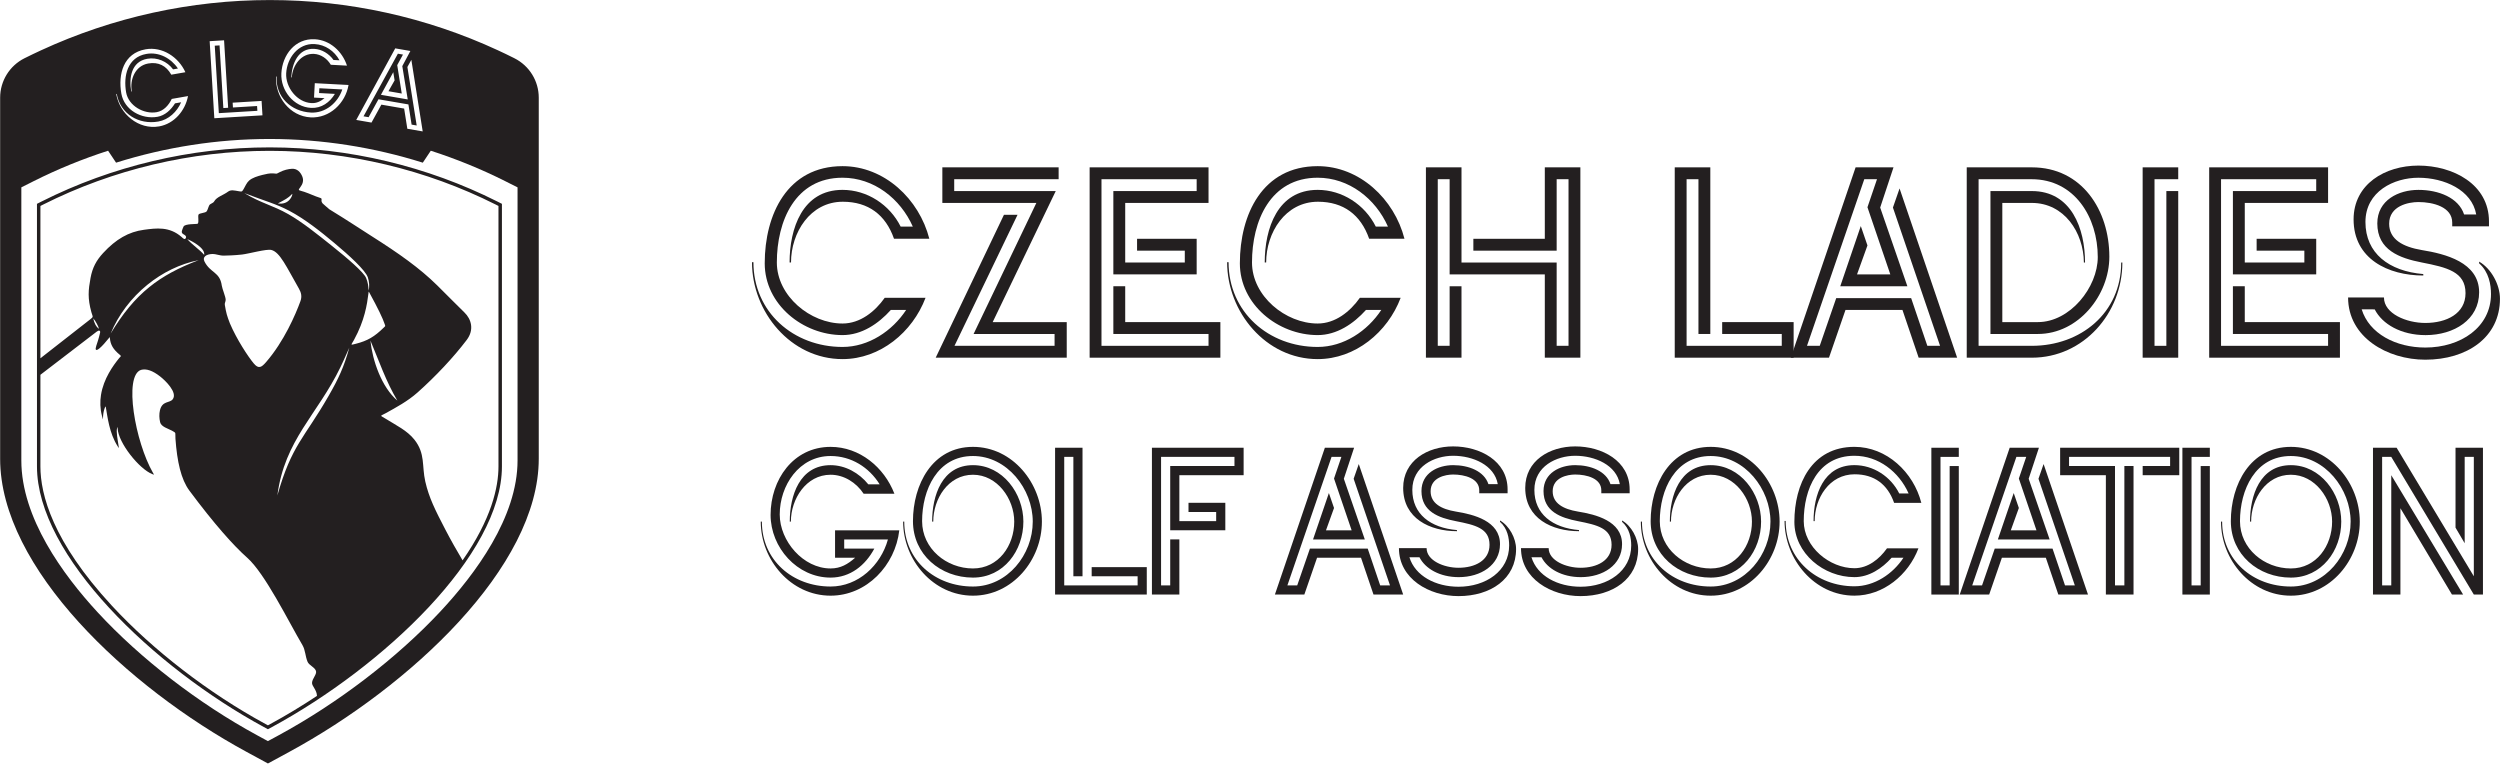 <?xml version="1.0" encoding="UTF-8" standalone="no"?>
<!-- Created with Inkscape (http://www.inkscape.org/) -->

<svg
   version="1.1"
   id="svg1"
   width="276.96"
   height="84.597"
   viewBox="0 0 276.96 84.597"
   sodipodi:docname="CLGA_loga.pdf"
   xmlns:inkscape="http://www.inkscape.org/namespaces/inkscape"
   xmlns:sodipodi="http://sodipodi.sourceforge.net/DTD/sodipodi-0.dtd"
   xmlns="http://www.w3.org/2000/svg"
   xmlns:svg="http://www.w3.org/2000/svg">
  <defs
     id="defs1">
    <clipPath
       clipPathUnits="userSpaceOnUse"
       id="clipPath7147">
      <path
         d="m 583.146,66.921 h 207.72 v 63.448 h -207.72 z"
         transform="translate(-657.428,-110.531)"
         id="path7147" />
    </clipPath>
    <clipPath
       clipPathUnits="userSpaceOnUse"
       id="clipPath7149">
      <path
         d="m 583.146,66.921 h 207.72 v 63.448 h -207.72 z"
         transform="translate(-660.891,-100.65)"
         id="path7149" />
    </clipPath>
    <clipPath
       clipPathUnits="userSpaceOnUse"
       id="clipPath7151">
      <path
         d="m 583.146,66.921 h 207.72 v 63.448 h -207.72 z"
         transform="translate(-673.682,-100.65)"
         id="path7151" />
    </clipPath>
    <clipPath
       clipPathUnits="userSpaceOnUse"
       id="clipPath7153">
      <path
         d="m 583.146,66.921 h 207.72 v 63.448 h -207.72 z"
         transform="translate(-696.907,-110.531)"
         id="path7153" />
    </clipPath>
    <clipPath
       clipPathUnits="userSpaceOnUse"
       id="clipPath7155">
      <path
         d="m 583.146,66.921 h 207.72 v 63.448 h -207.72 z"
         transform="translate(-711.501,-100.65)"
         id="path7155" />
    </clipPath>
    <clipPath
       clipPathUnits="userSpaceOnUse"
       id="clipPath7157">
      <path
         d="m 583.146,66.921 h 207.72 v 63.448 h -207.72 z"
         transform="translate(-722.296,-100.65)"
         id="path7157" />
    </clipPath>
    <clipPath
       clipPathUnits="userSpaceOnUse"
       id="clipPath7159">
      <path
         d="m 583.146,66.921 h 207.72 v 63.448 h -207.72 z"
         transform="translate(-742.564,-100.65)"
         id="path7159" />
    </clipPath>
    <clipPath
       clipPathUnits="userSpaceOnUse"
       id="clipPath7161">
      <path
         d="m 583.146,66.921 h 207.72 v 63.448 h -207.72 z"
         transform="translate(-751.966,-100.65)"
         id="path7161" />
    </clipPath>
    <clipPath
       clipPathUnits="userSpaceOnUse"
       id="clipPath7163">
      <path
         d="m 583.146,66.921 h 207.72 v 63.448 h -207.72 z"
         transform="translate(-761.174,-100.65)"
         id="path7163" />
    </clipPath>
    <clipPath
       clipPathUnits="userSpaceOnUse"
       id="clipPath7165">
      <path
         d="m 583.146,66.921 h 207.72 v 63.448 h -207.72 z"
         transform="translate(-766.704,-100.65)"
         id="path7165" />
    </clipPath>
    <clipPath
       clipPathUnits="userSpaceOnUse"
       id="clipPath7167">
      <path
         d="m 583.146,66.921 h 207.72 v 63.448 h -207.72 z"
         transform="translate(-778.244,-105.65)"
         id="path7167" />
    </clipPath>
    <clipPath
       clipPathUnits="userSpaceOnUse"
       id="clipPath7169">
      <path
         d="m 583.146,66.921 h 207.72 v 63.448 h -207.72 z"
         transform="translate(-652.158,-80.876)"
         id="path7169" />
    </clipPath>
    <clipPath
       clipPathUnits="userSpaceOnUse"
       id="clipPath7171">
      <path
         d="m 583.146,66.921 h 207.72 v 63.448 h -207.72 z"
         transform="translate(-663.987,-80.876)"
         id="path7171" />
    </clipPath>
    <clipPath
       clipPathUnits="userSpaceOnUse"
       id="clipPath7173">
      <path
         d="m 583.146,66.921 h 207.72 v 63.448 h -207.72 z"
         transform="translate(-670.81,-80.968)"
         id="path7173" />
    </clipPath>
    <clipPath
       clipPathUnits="userSpaceOnUse"
       id="clipPath7175">
      <path
         d="m 583.146,66.921 h 207.72 v 63.448 h -207.72 z"
         transform="translate(-681.137,-90.888)"
         id="path7175" />
    </clipPath>
    <clipPath
       clipPathUnits="userSpaceOnUse"
       id="clipPath7177">
      <path
         d="m 583.146,66.921 h 207.72 v 63.448 h -207.72 z"
         transform="translate(-697.268,-80.968)"
         id="path7177" />
    </clipPath>
    <clipPath
       clipPathUnits="userSpaceOnUse"
       id="clipPath7179">
      <path
         d="m 583.146,66.921 h 207.72 v 63.448 h -207.72 z"
         transform="translate(-699.381,-84.825)"
         id="path7179" />
    </clipPath>
    <clipPath
       clipPathUnits="userSpaceOnUse"
       id="clipPath7181">
      <path
         d="m 583.146,66.921 h 207.72 v 63.448 h -207.72 z"
         transform="translate(-709.522,-84.825)"
         id="path7181" />
    </clipPath>
    <clipPath
       clipPathUnits="userSpaceOnUse"
       id="clipPath7183">
      <path
         d="m 583.146,66.921 h 207.72 v 63.448 h -207.72 z"
         transform="translate(-725.283,-80.876)"
         id="path7183" />
    </clipPath>
    <clipPath
       clipPathUnits="userSpaceOnUse"
       id="clipPath7185">
      <path
         d="m 583.146,66.921 h 207.72 v 63.448 h -207.72 z"
         transform="translate(-740.523,-88.589)"
         id="path7185" />
    </clipPath>
    <clipPath
       clipPathUnits="userSpaceOnUse"
       id="clipPath7187">
      <path
         d="m 583.146,66.921 h 207.72 v 63.448 h -207.72 z"
         transform="translate(-743.619,-80.968)"
         id="path7187" />
    </clipPath>
    <clipPath
       clipPathUnits="userSpaceOnUse"
       id="clipPath7189">
      <path
         d="m 583.146,66.921 h 207.72 v 63.448 h -207.72 z"
         transform="translate(-754.169,-80.968)"
         id="path7189" />
    </clipPath>
    <clipPath
       clipPathUnits="userSpaceOnUse"
       id="clipPath7191">
      <path
         d="m 583.146,66.921 h 207.72 v 63.448 h -207.72 z"
         transform="translate(-761.177,-90.888)"
         id="path7191" />
    </clipPath>
    <clipPath
       clipPathUnits="userSpaceOnUse"
       id="clipPath7193">
      <path
         d="m 583.146,66.921 h 207.72 v 63.448 h -207.72 z"
         transform="translate(-764.477,-80.968)"
         id="path7193" />
    </clipPath>
    <clipPath
       clipPathUnits="userSpaceOnUse"
       id="clipPath7195">
      <path
         d="m 583.146,66.921 h 207.72 v 63.448 h -207.72 z"
         transform="translate(-773.488,-80.876)"
         id="path7195" />
    </clipPath>
    <clipPath
       clipPathUnits="userSpaceOnUse"
       id="clipPath7197">
      <path
         d="m 583.146,66.921 h 207.72 v 63.448 h -207.72 z"
         transform="translate(-788.691,-80.968)"
         id="path7197" />
    </clipPath>
    <clipPath
       clipPathUnits="userSpaceOnUse"
       id="clipPath7199">
      <path
         d="m 583.146,66.921 h 207.72 v 63.448 h -207.72 z"
         transform="translate(-624.563,-91.613)"
         id="path7199" />
    </clipPath>
    <clipPath
       clipPathUnits="userSpaceOnUse"
       id="clipPath7201">
      <path
         d="m 583.146,66.921 h 207.72 v 63.448 h -207.72 z"
         transform="translate(-626.148,-114.095)"
         id="path7201" />
    </clipPath>
  </defs>
  <sodipodi:namedview
     id="namedview1"
     pagecolor="#505050"
     bordercolor="#eeeeee"
     borderopacity="1"
     inkscape:showpageshadow="0"
     inkscape:pageopacity="0"
     inkscape:pagecheckerboard="0"
     inkscape:deskcolor="#d1d1d1" />
  <g
     id="g1"
     inkscape:groupmode="layer"
     inkscape:label="1"
     transform="translate(-544.838,-874.902)">
    <g
       id="g7145"
       transform="translate(-232.69,255.026)">
      <g
         id="group-MC5">
        <path
           id="path7146"
           d="m 0,0 c -0.697,1.995 -2.139,3.077 -4.255,3.077 -2.717,0 -4.305,-2.573 -4.305,-5.048 h -0.119 c 0,2.813 1.057,6.034 4.4,6.034 2.043,0 3.918,-1.226 4.832,-3.054 h 1.01 c -1.035,2.332 -3.245,4.064 -5.842,4.064 -3.943,0 -5.459,-3.607 -5.459,-7.044 0,-2.789 2.79,-5.073 5.459,-5.073 1.466,0 2.692,0.985 3.509,2.139 h 3.391 c -1.082,-2.861 -3.775,-5.097 -6.9,-5.097 -4.303,0 -7.525,3.919 -7.525,8.055 h 0.12 c 0,-4.16 3.341,-7.045 7.405,-7.045 2.163,0 4.135,1.323 5.288,3.077 h -1.273 c -1.035,-1.154 -2.429,-2.091 -4.015,-2.091 -3.294,0 -6.467,2.548 -6.467,5.963 0,4.062 1.875,8.077 6.467,8.077 3.486,0 6.37,-2.74 7.213,-6.034 z"
           style="fill:#231f20;fill-opacity:1;fill-rule:nonzero;stroke:none"
           transform="matrix(1.333,0,0,-1.333,876.571,646.327)"
           clip-path="url(#clipPath7147)" />
        <path
           id="path7148"
           d="m 0,0 5.673,11.877 h 1.13 L 1.562,0.986 H 9.88 V 1.971 H 3.149 L 8.366,12.862 H 0.553 v 2.957 h 9.664 V 14.833 H 1.539 V 13.848 H 9.977 L 4.736,2.957 h 6.155 V 0 Z"
           style="fill:#231f20;fill-opacity:1;fill-rule:nonzero;stroke:none"
           transform="matrix(1.333,0,0,-1.333,881.188,659.502)"
           clip-path="url(#clipPath7149)" />
        <path
           id="path7150"
           d="M 0,0 V 15.819 H 9.881 V 12.862 H 2.957 V 7.91 H 7.909 V 8.895 H 3.942 V 9.881 H 8.895 V 6.924 H 1.971 v 6.924 h 6.924 v 0.985 H 0.985 V 0.986 H 9.881 V 1.971 H 1.971 V 5.938 H 2.957 V 2.957 h 7.909 V 0 Z"
           style="fill:#231f20;fill-opacity:1;fill-rule:nonzero;stroke:none"
           transform="matrix(1.333,0,0,-1.333,898.242,659.502)"
           clip-path="url(#clipPath7151)" />
        <path
           id="path7152"
           d="m 0,0 c -0.697,1.995 -2.139,3.077 -4.255,3.077 -2.717,0 -4.305,-2.573 -4.305,-5.048 h -0.119 c 0,2.813 1.057,6.034 4.4,6.034 2.043,0 3.918,-1.226 4.832,-3.054 h 1.01 c -1.035,2.332 -3.245,4.064 -5.842,4.064 -3.943,0 -5.458,-3.607 -5.458,-7.044 0,-2.789 2.789,-5.073 5.458,-5.073 1.466,0 2.692,0.985 3.509,2.139 h 3.39 c -1.081,-2.861 -3.774,-5.097 -6.899,-5.097 -4.303,0 -7.525,3.919 -7.525,8.055 h 0.12 c 0,-4.16 3.341,-7.045 7.405,-7.045 2.163,0 4.135,1.323 5.288,3.077 h -1.273 c -1.035,-1.154 -2.429,-2.091 -4.015,-2.091 -3.294,0 -6.467,2.548 -6.467,5.963 0,4.062 1.875,8.077 6.467,8.077 3.486,0 6.37,-2.74 7.213,-6.034 z"
           style="fill:#231f20;fill-opacity:1;fill-rule:nonzero;stroke:none"
           transform="matrix(1.333,0,0,-1.333,929.209,646.327)"
           clip-path="url(#clipPath7153)" />
        <path
           id="path7154"
           d="m 0,0 v 6.924 h -7.91 v 7.909 H -8.896 V 0.986 h 0.986 v 4.952 h 0.986 V 0 h -2.957 v 15.819 h 2.957 V 7.91 H 0.985 V 0.986 H 1.971 V 14.833 H 0.985 V 8.895 H -5.938 V 9.881 H 0 v 5.938 H 2.956 V 0 Z"
           style="fill:#231f20;fill-opacity:1;fill-rule:nonzero;stroke:none"
           transform="matrix(1.333,0,0,-1.333,948.668,659.502)"
           clip-path="url(#clipPath7155)" />
        <path
           id="path7156"
           d="M 0,0 V 15.819 H 2.957 V 1.971 H 1.971 V 14.833 H 0.985 V 0.986 h 7.91 V 1.971 H 3.943 V 2.957 H 9.881 V 0 Z"
           style="fill:#231f20;fill-opacity:1;fill-rule:nonzero;stroke:none"
           transform="matrix(1.333,0,0,-1.333,963.062,659.502)"
           clip-path="url(#clipPath7157)" />
        <path
           id="path7158"
           d="M 0,0 -1.346,3.966 H -6.082 L -7.453,0 h -3.174 l 5.386,15.819 h 3.15 l -1.107,-3.342 2.26,-6.539 h -5.577 l 1.706,5.001 0.554,-1.611 -0.866,-2.404 h 2.765 l -1.899,5.578 0.793,2.331 H -4.519 L -9.281,0.986 h 1.06 l 1.37,3.966 h 6.226 L 0.721,0.986 H 1.779 L -2.139,12.477 -1.587,14.065 3.198,0 Z"
           style="fill:#231f20;fill-opacity:1;fill-rule:nonzero;stroke:none"
           transform="matrix(1.333,0,0,-1.333,990.085,659.502)"
           clip-path="url(#clipPath7159)" />
        <path
           id="path7160"
           d="M 0,0 H -5.409 V 15.819 H 0 c 4.183,0 6.443,-3.582 6.443,-7.429 C 6.443,5.193 3.87,1.971 0.504,1.971 H -3.438 V 13.848 H 0 c 3.293,0 4.423,-3.125 4.423,-5.938 H 4.327 C 4.303,10.41 2.692,12.862 0,12.862 H -2.452 V 2.957 h 2.956 c 2.669,0 4.977,2.885 4.977,5.41 0,3.293 -1.922,6.466 -5.505,6.466 h -4.4 V 0.986 H 0 c 4.038,0 7.428,2.716 7.428,6.924 H 7.525 C 7.525,3.702 4.303,0 0,0"
           style="fill:#231f20;fill-opacity:1;fill-rule:nonzero;stroke:none"
           transform="matrix(1.333,0,0,-1.333,1002.621,659.502)"
           clip-path="url(#clipPath7161)" />
        <path
           id="path7162"
           d="M 0,0 V 15.819 H 2.957 V 14.833 H 0.986 V 0.986 H 1.971 V 13.848 H 2.957 V 0 Z"
           style="fill:#231f20;fill-opacity:1;fill-rule:nonzero;stroke:none"
           transform="matrix(1.333,0,0,-1.333,1014.899,659.502)"
           clip-path="url(#clipPath7163)" />
        <path
           id="path7164"
           d="M 0,0 V 15.819 H 9.881 V 12.862 H 2.957 V 7.91 H 7.909 V 8.895 H 3.943 V 9.881 H 8.895 V 6.924 H 1.971 v 6.924 h 6.924 v 0.985 H 0.985 V 0.986 H 9.881 V 1.971 H 1.971 V 5.938 H 2.957 V 2.957 h 7.909 V 0 Z"
           style="fill:#231f20;fill-opacity:1;fill-rule:nonzero;stroke:none"
           transform="matrix(1.333,0,0,-1.333,1022.271,659.502)"
           clip-path="url(#clipPath7165)" />
        <path
           id="path7166"
           d="m 0,0 h 2.981 c 0,-1.346 1.875,-2.116 3.438,-2.116 1.755,0 3.341,0.77 3.341,2.476 0,1.779 -1.539,2.14 -3.63,2.549 -1.851,0.361 -3.702,1.033 -3.702,3.246 0,1.948 1.779,2.788 3.415,2.788 1.682,0 3.341,-0.649 3.798,-2.043 h 1.008 C 10.289,8.943 7.982,9.953 5.843,9.953 3.823,9.953 1.442,8.824 1.442,6.275 1.442,3.678 3.39,2.188 6.25,1.947 v -0.12 c -2.909,0 -5.793,1.371 -5.793,4.664 0,2.933 2.62,4.472 5.386,4.472 2.86,0 5.866,-1.539 5.866,-4.64 V 5.914 H 8.654 v 0.312 c 0,1.299 -1.586,1.707 -2.811,1.707 -0.818,0 -2.43,-0.312 -2.43,-1.803 0,-1.297 1.131,-1.922 2.717,-2.188 1.923,-0.312 4.761,-1.008 4.761,-3.51 0,-2.259 -2.068,-3.558 -4.448,-3.558 -2.044,0 -3.606,0.914 -4.231,2.14 H 1.13 c 0.625,-2.019 2.836,-3.173 5.289,-3.173 2.933,0 5.457,1.682 5.457,4.448 0,0.768 -0.167,1.827 -0.985,2.548 V 2.981 C 11.9,2.404 12.622,1.057 12.622,-0.096 12.622,-3.317 9.88,-5.169 6.419,-5.169 3.245,-5.169 0,-3.294 0,0"
           style="fill:#231f20;fill-opacity:1;fill-rule:nonzero;stroke:none"
           transform="matrix(1.333,0,0,-1.333,1037.659,652.834)"
           clip-path="url(#clipPath7167)" />
        <path
           id="path7168"
           d="m 0,0 c -3.3,0 -5.804,2.967 -5.804,6.156 h 0.093 C -5.711,2.93 -3.134,0.76 0,0.76 c 2.299,0 4.171,1.761 4.765,3.912 H 1.131 V 3.912 H 3.635 C 2.893,2.521 1.632,1.502 0,1.502 c -2.782,0 -4.987,2.503 -4.987,5.21 0,2.912 1.872,5.655 4.987,5.655 2.41,0 4.451,-1.687 5.303,-3.893 H 2.745 C 2.133,9.401 1.112,10.05 0,10.05 c -2.04,0 -3.3,-2.022 -3.3,-3.894 h -0.093 c 0,2.151 0.816,4.691 3.393,4.691 1.224,0 2.373,-0.649 3.134,-1.594 H 4.079 C 3.189,10.68 1.706,11.607 0,11.607 c -2.614,0 -4.227,-2.447 -4.227,-4.857 0,-2.207 1.946,-4.488 4.227,-4.488 0.835,0 1.428,0.352 2.04,0.89 H 0.371 V 5.433 H 5.71 C 5.377,2.521 3.004,0 0,0"
           style="fill:#231f20;fill-opacity:1;fill-rule:nonzero;stroke:none"
           transform="matrix(1.333,0,0,-1.333,869.544,685.867)"
           clip-path="url(#clipPath7169)" />
        <path
           id="path7170"
           d="m 0,0 c -3.3,0 -5.804,2.967 -5.804,6.156 h 0.093 C -5.711,2.93 -3.134,0.76 0,0.76 c 2.874,0 4.969,2.651 4.969,5.396 0,2.707 -2.132,5.451 -4.969,5.451 -2.967,0 -4.227,-2.818 -4.227,-5.414 0,-2.281 2.02,-3.931 4.227,-3.931 2.133,0 3.43,1.909 3.43,3.894 0,1.891 -1.408,3.894 -3.43,3.894 -2.058,0 -3.3,-2.003 -3.3,-3.894 h -0.093 c 0,2.151 0.816,4.691 3.393,4.691 2.465,0 4.19,-2.355 4.19,-4.691 0,-2.41 -1.632,-4.654 -4.19,-4.654 -2.688,0 -4.987,1.909 -4.987,4.691 0,3.022 1.594,6.174 4.987,6.174 3.3,0 5.729,-3.041 5.729,-6.211 C 5.729,2.985 3.3,0 0,0"
           style="fill:#231f20;fill-opacity:1;fill-rule:nonzero;stroke:none"
           transform="matrix(1.333,0,0,-1.333,885.317,685.867)"
           clip-path="url(#clipPath7171)" />
        <path
           id="path7172"
           d="M 0,0 V 12.201 H 2.28 V 1.52 H 1.52 v 9.921 H 0.76 V 0.76 h 6.1 V 1.52 H 3.041 v 0.761 h 4.58 V 0 Z"
           style="fill:#231f20;fill-opacity:1;fill-rule:nonzero;stroke:none"
           transform="matrix(1.333,0,0,-1.333,894.414,685.743)"
           clip-path="url(#clipPath7173)" />
        <path
           id="path7174"
           d="m 0,0 v -3.819 h 3.059 v 0.76 H 0.76 v 0.76 H 3.82 V -4.58 h -4.58 v 5.34 h 5.34 v 0.761 h -6.1 V -9.16 h 0.76 v 3.82 H 0 V -9.92 H -2.28 V 2.281 H 5.341 V 0 Z"
           style="fill:#231f20;fill-opacity:1;fill-rule:nonzero;stroke:none"
           transform="matrix(1.333,0,0,-1.333,908.182,672.517)"
           clip-path="url(#clipPath7175)" />
        <path
           id="path7176"
           d="M 0,0 -1.038,3.059 H -4.691 L -5.748,0 h -2.447 l 4.153,12.201 h 2.429 L -2.465,9.623 -0.723,4.58 H -5.025 L -3.708,8.437 -3.281,7.194 -3.949,5.34 h 2.132 l -1.464,4.302 0.612,1.799 H -3.486 L -7.157,0.76 h 0.816 l 1.057,3.06 h 4.802 L 0.556,0.76 H 1.372 L -1.65,9.623 -1.224,10.847 2.466,0 Z"
           style="fill:#231f20;fill-opacity:1;fill-rule:nonzero;stroke:none"
           transform="matrix(1.333,0,0,-1.333,929.69,685.743)"
           clip-path="url(#clipPath7177)" />
        <path
           id="path7178"
           d="m 0,0 h 2.299 c 0,-1.038 1.447,-1.631 2.652,-1.631 1.353,0 2.577,0.593 2.577,1.909 0,1.372 -1.187,1.65 -2.8,1.966 C 3.3,2.522 1.872,3.041 1.872,4.747 c 0,1.502 1.373,2.151 2.634,2.151 1.298,0 2.576,-0.501 2.93,-1.576 H 8.214 C 7.936,6.898 6.156,7.677 4.506,7.677 2.949,7.677 1.112,6.806 1.112,4.84 1.112,2.838 2.614,1.687 4.821,1.502 V 1.409 c -2.244,0 -4.469,1.057 -4.469,3.598 0,2.261 2.021,3.449 4.154,3.449 2.206,0 4.524,-1.188 4.524,-3.58 V 4.561 H 6.675 v 0.242 c 0,1.001 -1.223,1.316 -2.169,1.316 -0.631,0 -1.873,-0.241 -1.873,-1.391 0,-1.001 0.872,-1.483 2.095,-1.687 1.483,-0.24 3.671,-0.779 3.671,-2.707 0,-1.743 -1.594,-2.744 -3.43,-2.744 -1.577,0 -2.781,0.705 -3.263,1.65 H 0.871 c 0.482,-1.557 2.188,-2.447 4.08,-2.447 2.261,0 4.209,1.298 4.209,3.429 0,0.594 -0.13,1.41 -0.761,1.966 V 2.3 C 9.178,1.854 9.735,0.816 9.735,-0.074 9.735,-2.558 7.621,-3.986 4.951,-3.986 2.503,-3.986 0,-2.54 0,0"
           style="fill:#231f20;fill-opacity:1;fill-rule:nonzero;stroke:none"
           transform="matrix(1.333,0,0,-1.333,932.508,680.602)"
           clip-path="url(#clipPath7179)" />
        <path
           id="path7180"
           d="m 0,0 h 2.299 c 0,-1.038 1.447,-1.631 2.652,-1.631 1.353,0 2.577,0.593 2.577,1.909 0,1.372 -1.187,1.65 -2.8,1.966 C 3.3,2.522 1.872,3.041 1.872,4.747 c 0,1.502 1.373,2.151 2.634,2.151 1.298,0 2.576,-0.501 2.93,-1.576 H 8.214 C 7.936,6.898 6.156,7.677 4.506,7.677 2.949,7.677 1.112,6.806 1.112,4.84 1.112,2.838 2.614,1.687 4.821,1.502 V 1.409 c -2.244,0 -4.469,1.057 -4.469,3.598 0,2.261 2.021,3.449 4.154,3.449 2.206,0 4.524,-1.188 4.524,-3.58 V 4.561 H 6.675 v 0.242 c 0,1.001 -1.223,1.316 -2.169,1.316 -0.631,0 -1.873,-0.241 -1.873,-1.391 0,-1.001 0.872,-1.483 2.095,-1.687 1.483,-0.24 3.671,-0.779 3.671,-2.707 0,-1.743 -1.594,-2.744 -3.43,-2.744 -1.576,0 -2.781,0.705 -3.263,1.65 H 0.871 c 0.482,-1.557 2.188,-2.447 4.08,-2.447 2.261,0 4.209,1.298 4.209,3.429 0,0.594 -0.13,1.41 -0.761,1.966 V 2.3 C 9.178,1.854 9.735,0.816 9.735,-0.074 9.735,-2.558 7.621,-3.986 4.951,-3.986 2.503,-3.986 0,-2.54 0,0"
           style="fill:#231f20;fill-opacity:1;fill-rule:nonzero;stroke:none"
           transform="matrix(1.333,0,0,-1.333,946.03,680.602)"
           clip-path="url(#clipPath7181)" />
        <path
           id="path7182"
           d="m 0,0 c -3.3,0 -5.804,2.967 -5.804,6.156 h 0.093 C -5.711,2.93 -3.134,0.76 0,0.76 c 2.874,0 4.969,2.651 4.969,5.396 0,2.707 -2.132,5.451 -4.969,5.451 -2.967,0 -4.228,-2.818 -4.228,-5.414 0,-2.281 2.021,-3.931 4.228,-3.931 2.133,0 3.43,1.909 3.43,3.894 0,1.891 -1.408,3.894 -3.43,3.894 -2.058,0 -3.3,-2.003 -3.3,-3.894 h -0.093 c 0,2.151 0.816,4.691 3.393,4.691 2.465,0 4.19,-2.355 4.19,-4.691 0,-2.41 -1.632,-4.654 -4.19,-4.654 -2.689,0 -4.988,1.909 -4.988,4.691 0,3.022 1.595,6.174 4.988,6.174 3.3,0 5.729,-3.041 5.729,-6.211 C 5.729,2.985 3.3,0 0,0"
           style="fill:#231f20;fill-opacity:1;fill-rule:nonzero;stroke:none"
           transform="matrix(1.333,0,0,-1.333,967.043,685.867)"
           clip-path="url(#clipPath7183)" />
        <path
           id="path7184"
           d="m 0,0 c -0.538,1.539 -1.65,2.373 -3.281,2.373 -2.096,0 -3.32,-1.983 -3.32,-3.893 h -0.093 c 0,2.169 0.816,4.654 3.394,4.654 1.576,0 3.023,-0.946 3.727,-2.355 H 1.206 C 0.409,2.577 -1.298,3.912 -3.3,3.912 c -3.041,0 -4.21,-2.781 -4.21,-5.432 0,-2.151 2.151,-3.913 4.21,-3.913 1.131,0 2.076,0.761 2.707,1.65 h 2.615 c -0.835,-2.206 -2.912,-3.93 -5.322,-3.93 -3.32,0 -5.804,3.022 -5.804,6.211 h 0.092 c 0,-3.207 2.578,-5.433 5.712,-5.433 1.668,0 3.189,1.02 4.079,2.374 h -0.983 c -0.797,-0.89 -1.873,-1.613 -3.096,-1.613 -2.541,0 -4.988,1.966 -4.988,4.598 0,3.133 1.446,6.23 4.988,6.23 2.688,0 4.913,-2.114 5.562,-4.654 z"
           style="fill:#231f20;fill-opacity:1;fill-rule:nonzero;stroke:none"
           transform="matrix(1.333,0,0,-1.333,987.364,675.583)"
           clip-path="url(#clipPath7185)" />
        <path
           id="path7186"
           d="m 0,0 v 12.201 h 2.28 v -0.76 H 0.759 V 0.76 H 1.52 v 9.92 H 2.28 V 0 Z"
           style="fill:#231f20;fill-opacity:1;fill-rule:nonzero;stroke:none"
           transform="matrix(1.333,0,0,-1.333,991.492,685.743)"
           clip-path="url(#clipPath7187)" />
        <path
           id="path7188"
           d="M 0,0 -1.038,3.059 H -4.691 L -5.748,0 h -2.447 l 4.153,12.201 h 2.429 L -2.465,9.623 -0.723,4.58 H -5.025 L -3.708,8.437 -3.281,7.194 -3.949,5.34 h 2.132 l -1.464,4.302 0.612,1.799 H -3.486 L -7.157,0.76 h 0.816 l 1.057,3.06 h 4.802 L 0.556,0.76 H 1.372 L -1.65,9.623 -1.224,10.847 2.466,0 Z"
           style="fill:#231f20;fill-opacity:1;fill-rule:nonzero;stroke:none"
           transform="matrix(1.333,0,0,-1.333,1005.558,685.743)"
           clip-path="url(#clipPath7189)" />
        <path
           id="path7190"
           d="M 0,0 V 0.76 H 2.28 V 1.521 H -6.119 V 0.76 H -2.3 v -9.92 h 0.779 V 0.76 H -0.76 V -9.92 H -3.059 V 0 H -6.86 V 2.281 H 3.041 V 0 Z"
           style="fill:#231f20;fill-opacity:1;fill-rule:nonzero;stroke:none"
           transform="matrix(1.333,0,0,-1.333,1014.902,672.517)"
           clip-path="url(#clipPath7191)" />
        <path
           id="path7192"
           d="m 0,0 v 12.201 h 2.28 v -0.76 H 0.759 V 0.76 H 1.52 v 9.92 H 2.28 V 0 Z"
           style="fill:#231f20;fill-opacity:1;fill-rule:nonzero;stroke:none"
           transform="matrix(1.333,0,0,-1.333,1019.303,685.743)"
           clip-path="url(#clipPath7193)" />
        <path
           id="path7194"
           d="m 0,0 c -3.3,0 -5.804,2.967 -5.804,6.156 h 0.093 C -5.711,2.93 -3.134,0.76 0,0.76 c 2.874,0 4.969,2.651 4.969,5.396 0,2.707 -2.132,5.451 -4.969,5.451 -2.967,0 -4.227,-2.818 -4.227,-5.414 0,-2.281 2.02,-3.931 4.227,-3.931 2.133,0 3.43,1.909 3.43,3.894 0,1.891 -1.408,3.894 -3.43,3.894 -2.058,0 -3.3,-2.003 -3.3,-3.894 h -0.093 c 0,2.151 0.816,4.691 3.393,4.691 2.465,0 4.19,-2.355 4.19,-4.691 0,-2.41 -1.632,-4.654 -4.19,-4.654 -2.688,0 -4.987,1.909 -4.987,4.691 0,3.022 1.594,6.174 4.987,6.174 3.3,0 5.729,-3.041 5.729,-6.211 C 5.729,2.985 3.3,0 0,0"
           style="fill:#231f20;fill-opacity:1;fill-rule:nonzero;stroke:none"
           transform="matrix(1.333,0,0,-1.333,1031.317,685.867)"
           clip-path="url(#clipPath7195)" />
        <path
           id="path7196"
           d="m 0,0 -6.861,11.441 h -0.76 V 0.76 h 0.76 V 9.92 L -0.89,0 H -1.817 L -6.101,7.175 V 0 h -2.28 v 12.201 h 1.965 L 0,1.52 v 9.921 H -0.76 V 4.265 l -0.761,1.297 v 6.639 h 2.28 L 0.759,0 Z"
           style="fill:#231f20;fill-opacity:1;fill-rule:nonzero;stroke:none"
           transform="matrix(1.333,0,0,-1.333,1051.588,685.743)"
           clip-path="url(#clipPath7197)" />
        <path
           id="path7198"
           d="m 0,0 c 0,-1.74 -0.588,-4.36 -2.983,-7.805 -0.477,0.804 -0.959,1.646 -1.442,2.576 -0.827,1.591 -1.353,2.633 -1.659,3.982 -0.294,1.296 0.018,2.309 -0.902,3.472 -0.605,0.763 -1.527,1.198 -2.345,1.712 -0.548,0.345 -0.547,0.208 -0.043,0.486 0.861,0.478 1.825,0.991 2.653,1.728 1.496,1.332 2.985,2.915 4.078,4.357 0.652,0.859 0.378,1.741 -0.182,2.284 -0.605,0.586 -1.323,1.323 -2.261,2.25 -1.47,1.451 -3.209,2.673 -5.46,4.1 -1.217,0.773 -1.808,1.184 -3.505,2.226 -0.046,0.029 -0.564,0.491 -0.566,0.493 -0.21,0.265 0.04,0.38 -0.187,0.453 -0.542,0.173 -0.821,0.332 -1.336,0.507 -0.443,0.151 -0.562,0.08 -0.348,0.356 0.223,0.291 0.318,0.584 0.184,0.918 -0.148,0.364 -0.428,0.669 -0.865,0.642 -0.295,-0.018 -0.664,-0.099 -1.015,-0.282 -0.366,-0.191 -0.18,-0.112 -0.57,-0.099 -0.279,0.01 -0.568,-0.051 -0.871,-0.13 -0.397,-0.103 -0.829,-0.23 -1.105,-0.474 -0.206,-0.183 -0.314,-0.472 -0.455,-0.709 -0.142,-0.237 -0.15,-0.212 -0.431,-0.165 -0.302,0.049 -0.618,0.138 -0.849,-0.035 -0.413,-0.31 -0.954,-0.436 -1.169,-0.826 -0.081,-0.146 -0.332,-0.177 -0.402,-0.316 -0.083,-0.161 -0.122,-0.358 -0.209,-0.493 -0.102,-0.158 -0.621,-0.139 -0.685,-0.282 -0.066,-0.148 0.059,-0.645 -0.07,-0.755 -0.054,-0.046 -1.069,0.017 -1.175,-0.242 -0.111,-0.273 -0.247,-0.491 -0.026,-0.62 0.178,-0.104 0.276,-0.167 0.224,-0.311 -0.081,-0.225 -0.272,-0.006 -0.355,0.068 -1.022,0.893 -2.1,0.738 -3.129,0.602 -1.268,-0.167 -2.335,-0.782 -3.393,-1.93 -0.565,-0.612 -0.891,-1.211 -1.05,-2.076 -0.185,-1.008 -0.252,-1.678 0.074,-2.852 0.113,-0.407 0.2,-0.35 -0.112,-0.595 -1.397,-1.102 -2.771,-2.173 -4.127,-3.226 v 12.66 l 0.237,0.119 c 5.803,2.919 12.304,4.461 18.799,4.461 h 0.062 c 6.472,-0.009 12.95,-1.552 18.734,-4.461 L 0,21.649 Z m -24.913,17.144 c -1.666,-0.629 -2.979,-1.327 -4.104,-2.238 -1.218,-0.984 -2.218,-2.211 -3.214,-3.862 0.643,1.563 1.72,2.974 3.057,4.057 1.242,1.009 2.71,1.736 4.261,2.043 m 0.454,0.441 c -0.386,0.442 -0.989,0.835 -1.402,1.304 0.395,-0.155 1.501,-0.749 1.402,-1.304 m 5.58,0.407 c 0.718,-0.175 1.263,-1.411 2.294,-3.212 0.191,-0.333 0.273,-0.653 0.122,-1.059 -0.399,-1.094 -1.36,-3.333 -2.85,-5.05 -0.394,-0.454 -0.627,-0.586 -1.026,-0.109 -0.462,0.552 -1.416,1.997 -1.981,3.328 -0.242,0.629 -0.305,0.835 -0.423,1.54 -0.025,0.148 0.068,0.253 0.072,0.415 0.006,0.238 -0.287,0.911 -0.324,1.186 -0.156,1.151 -0.949,1.031 -1.437,1.999 -0.204,0.406 0.189,0.612 0.64,0.625 0.351,0.01 0.603,-0.147 0.999,-0.133 0.29,0.009 0.779,0.012 1.478,0.089 0.557,0.063 2.032,0.479 2.436,0.381 M -8.402,5.471 c -1.308,1.114 -2.072,3.327 -2.242,4.996 0.713,-1.685 1.292,-3.408 2.242,-4.996 m -1.119,6.08 c -0.792,-0.778 -1.366,-1.109 -2.323,-1.354 -0.526,-0.135 -0.401,-0.12 -0.167,0.311 0.902,1.648 1.088,2.959 1.202,3.858 0.028,0.223 0.009,0.204 0.117,0.009 0.653,-1.193 1.079,-2.063 1.242,-2.564 0.056,-0.171 0.057,-0.134 -0.071,-0.26 m -4.611,-5.714 c -2.025,-3.525 -3.045,-4.035 -4.244,-8.246 0.61,4.637 3.312,6.68 5.243,10.659 0.16,0.326 0.274,0.586 0.735,1.618 -0.44,-1.609 -0.908,-2.593 -1.734,-4.031 m -4.202,16.022 c 0.599,0.323 0.824,0.412 1.199,0.799 0.036,-0.123 -0.266,-0.954 -1.199,-0.799 m 0.938,-0.608 c 1.322,-0.697 2.6,-1.717 3.747,-2.675 1.22,-1.016 2.605,-2.278 2.794,-2.87 0.108,-0.338 0.158,-0.756 0.054,-1.089 -10e-4,0.373 -0.056,0.686 -0.197,1.039 -0.191,0.478 -1.558,1.655 -2.927,2.743 -1.075,0.853 -2.343,1.887 -3.542,2.569 -1.298,0.739 -2.281,0.91 -3.65,1.748 1.701,-0.656 2.613,-0.883 3.721,-1.465 M -33.679,12.31 c 0.196,-0.212 0.432,-0.671 0.478,-0.872 -0.241,0.164 -0.404,0.489 -0.478,0.872 m 14.724,-33.714 -0.206,-0.112 -0.205,0.112 c -4.695,2.547 -9.353,6.137 -12.78,9.847 -4.895,5.301 -5.923,9.211 -5.923,11.557 v 7.617 c 2.178,1.671 3.885,2.978 4.688,3.592 0.174,0.133 0.315,0.095 0.27,-0.104 -0.127,-0.54 -0.246,-0.873 -0.316,-1.082 -0.101,-0.311 -0.062,-0.477 0.263,-0.213 0.23,0.187 0.539,0.549 0.783,0.851 0.09,0.111 0.073,0.126 0.086,-0.006 0.051,-0.537 0.27,-0.929 0.835,-1.387 0.143,-0.117 0.063,-0.108 -0.073,-0.277 -0.49,-0.605 -1.288,-1.699 -1.501,-3.049 -0.087,-0.545 -0.079,-1.132 0.083,-1.746 0.115,-0.432 0.07,-0.287 0.092,0.012 0.019,0.278 0.091,0.541 0.147,0.677 0.061,0.15 0.068,0.103 0.087,-0.004 0.132,-0.728 0.27,-2.099 0.973,-3.202 0.143,-0.225 0.113,-0.17 0.078,0.052 -0.079,0.505 -0.205,1.146 -0.124,1.447 0.043,0.156 0.041,0.097 0.046,-0.007 0.046,-1.202 1.799,-3.394 2.89,-3.812 0.201,-0.078 0.126,-0.029 0.043,0.119 -1.471,2.564 -2.45,8.063 -0.987,8.547 0.444,0.117 0.951,-0.053 1.588,-0.548 0.424,-0.329 1.477,-1.34 1.041,-1.9 -0.252,-0.325 -0.868,-0.103 -1.059,-0.917 -0.072,-0.305 -0.062,-0.658 0.017,-0.989 0.087,-0.375 0.664,-0.527 0.985,-0.699 0.39,-0.211 0.252,-0.155 0.288,-0.663 0.137,-1.9 0.461,-3.381 1.158,-4.318 2.055,-2.765 3.692,-4.594 4.797,-5.57 1.501,-1.329 3.446,-5.32 4.599,-7.269 0.25,-0.423 0.229,-0.916 0.425,-1.384 0.125,-0.301 0.559,-0.421 0.693,-0.745 0.116,-0.285 -0.311,-0.643 -0.321,-1.014 -0.009,-0.272 0.401,-0.586 0.41,-1.08 -1.271,-0.842 -2.569,-1.628 -3.87,-2.333 m -0.016,47.92 h -0.062 c -6.539,0 -13.085,-1.553 -18.928,-4.492 l -0.394,-0.199 V 0 c 0,-7.421 9.713,-16.696 18.852,-21.656 l 0.342,-0.185 0.342,0.185 C -9.557,-16.631 0.287,-7.332 0.287,0 v 21.825 l -0.395,0.199 c -5.824,2.93 -12.346,4.483 -18.863,4.492"
           style="fill:#231f20;fill-opacity:1;fill-rule:nonzero;stroke:none"
           transform="matrix(1.333,0,0,-1.333,832.751,671.55)"
           clip-path="url(#clipPath7199)" />
        <path
           id="path7200"
           d="m 0,0 v -21.997 c 0,-4.7 -3.5,-9.429 -6.436,-12.569 -3.602,-3.851 -8.493,-7.593 -13.42,-10.266 l -0.344,-0.187 -0.547,-0.296 -0.546,0.296 -0.345,0.188 c -4.865,2.639 -9.695,6.362 -13.251,10.212 -2.897,3.137 -6.35,7.874 -6.35,12.622 V 0 0.707 l 0.631,0.317 0.397,0.201 c 1.991,1 4.061,1.843 6.182,2.527 l 0.662,-0.993 c 4.119,1.294 8.434,1.969 12.749,1.969 h 0.063 c 4.291,-0.007 8.584,-0.681 12.682,-1.969 l 0.662,0.993 C -5.089,3.068 -3.019,2.225 -1.029,1.225 L -0.631,1.024 0,0.707 Z m -33.309,8.472 c 0.292,-1.662 1.83,-2.58 3.453,-2.295 0.865,0.152 1.56,0.819 1.898,1.602 l -0.51,-0.091 c -0.331,-0.533 -0.823,-1.006 -1.457,-1.117 -1.316,-0.231 -2.763,0.564 -3.003,1.929 -0.285,1.622 0.182,3.359 2.017,3.681 1.393,0.245 2.739,-0.648 3.306,-1.905 l -1.172,-0.205 c -0.419,0.748 -1.072,1.079 -1.917,0.93 -1.085,-0.191 -1.539,-1.33 -1.365,-2.319 l -0.047,-0.009 c -0.199,1.124 -0.002,2.486 1.334,2.72 0.816,0.144 1.652,-0.214 2.145,-0.88 l 0.403,0.071 c -0.576,0.859 -1.582,1.395 -2.62,1.213 -1.575,-0.277 -1.926,-1.824 -1.686,-3.198 0.197,-1.114 1.471,-1.831 2.538,-1.644 0.586,0.104 1.007,0.583 1.252,1.102 l 1.353,0.237 c -0.23,-1.218 -1.149,-2.3 -2.397,-2.52 -1.721,-0.302 -3.283,1.037 -3.572,2.69 z m 8.919,4.457 0.338,-5.607 -0.399,-0.024 -0.315,5.208 -0.399,-0.024 0.339,-5.608 3.204,0.194 -0.026,0.399 -2.005,-0.122 -0.024,0.4 2.405,0.145 0.073,-1.197 -4.002,-0.242 -0.386,6.405 z m 4.317,-3.012 0.049,-0.003 c -0.089,-1.694 1.203,-2.904 2.848,-2.991 1.207,-0.065 2.24,0.808 2.612,1.921 l -1.909,0.101 -0.022,-0.399 1.315,-0.07 c -0.428,-0.71 -1.118,-1.209 -1.975,-1.165 -1.461,0.078 -2.549,1.455 -2.474,2.876 0.082,1.528 1.141,2.916 2.777,2.83 1.265,-0.068 2.289,-1.011 2.676,-2.193 l -1.344,0.072 c -0.296,0.503 -0.812,0.873 -1.397,0.904 -1.07,0.057 -1.789,-0.969 -1.842,-1.952 l -0.048,0.002 c 0.061,1.129 0.559,2.44 1.912,2.368 0.643,-0.034 1.229,-0.407 1.601,-0.924 l 0.497,-0.027 c -0.428,0.775 -1.181,1.302 -2.076,1.35 -1.373,0.073 -2.288,-1.167 -2.356,-2.432 -0.061,-1.159 0.897,-2.41 2.095,-2.474 0.438,-0.024 0.76,0.145 1.095,0.411 l -0.876,0.046 0.064,1.197 2.804,-0.149 c -0.257,-1.519 -1.574,-2.777 -3.151,-2.692 -1.733,0.092 -2.964,1.719 -2.875,3.393 m 9.908,2.343 1.258,-0.218 -0.672,-1.259 0.452,-2.768 -2.227,0.384 1.026,1.881 0.11,-0.682 -0.511,-0.901 1.105,-0.191 -0.376,2.36 0.478,0.877 -0.423,0.073 -2.856,-5.205 0.423,-0.073 0.82,1.49 2.488,-0.428 0.265,-1.678 0.423,-0.073 -0.774,4.861 0.33,0.597 0.943,-5.95 -1.277,0.22 -0.265,1.678 -1.893,0.327 -0.82,-1.491 -1.268,0.219 z m 9.908,-0.825 -0.06,0.031 c -0.438,0.221 -0.881,0.432 -1.326,0.638 -5.931,2.744 -12.394,4.171 -18.943,4.171 -6.57,0 -13.054,-1.427 -19.009,-4.174 -0.465,-0.215 -0.929,-0.435 -1.388,-0.666 -1.238,-0.622 -2.019,-1.888 -2.019,-3.274 v -6.263 -15.225 -8.522 c 0,-9.101 10.619,-19.009 20.485,-24.363 l 1.771,-0.961 1.77,0.961 c 9.988,5.42 20.738,15.356 20.738,24.363 v 8.522 15.225 6.263 c 0,1.386 -0.781,2.652 -2.019,3.274"
           style="fill:#231f20;fill-opacity:1;fill-rule:nonzero;stroke:none"
           transform="matrix(1.333,0,0,-1.333,834.864,641.575)"
           clip-path="url(#clipPath7201)" />
      </g>
    </g>
  </g>
</svg>
